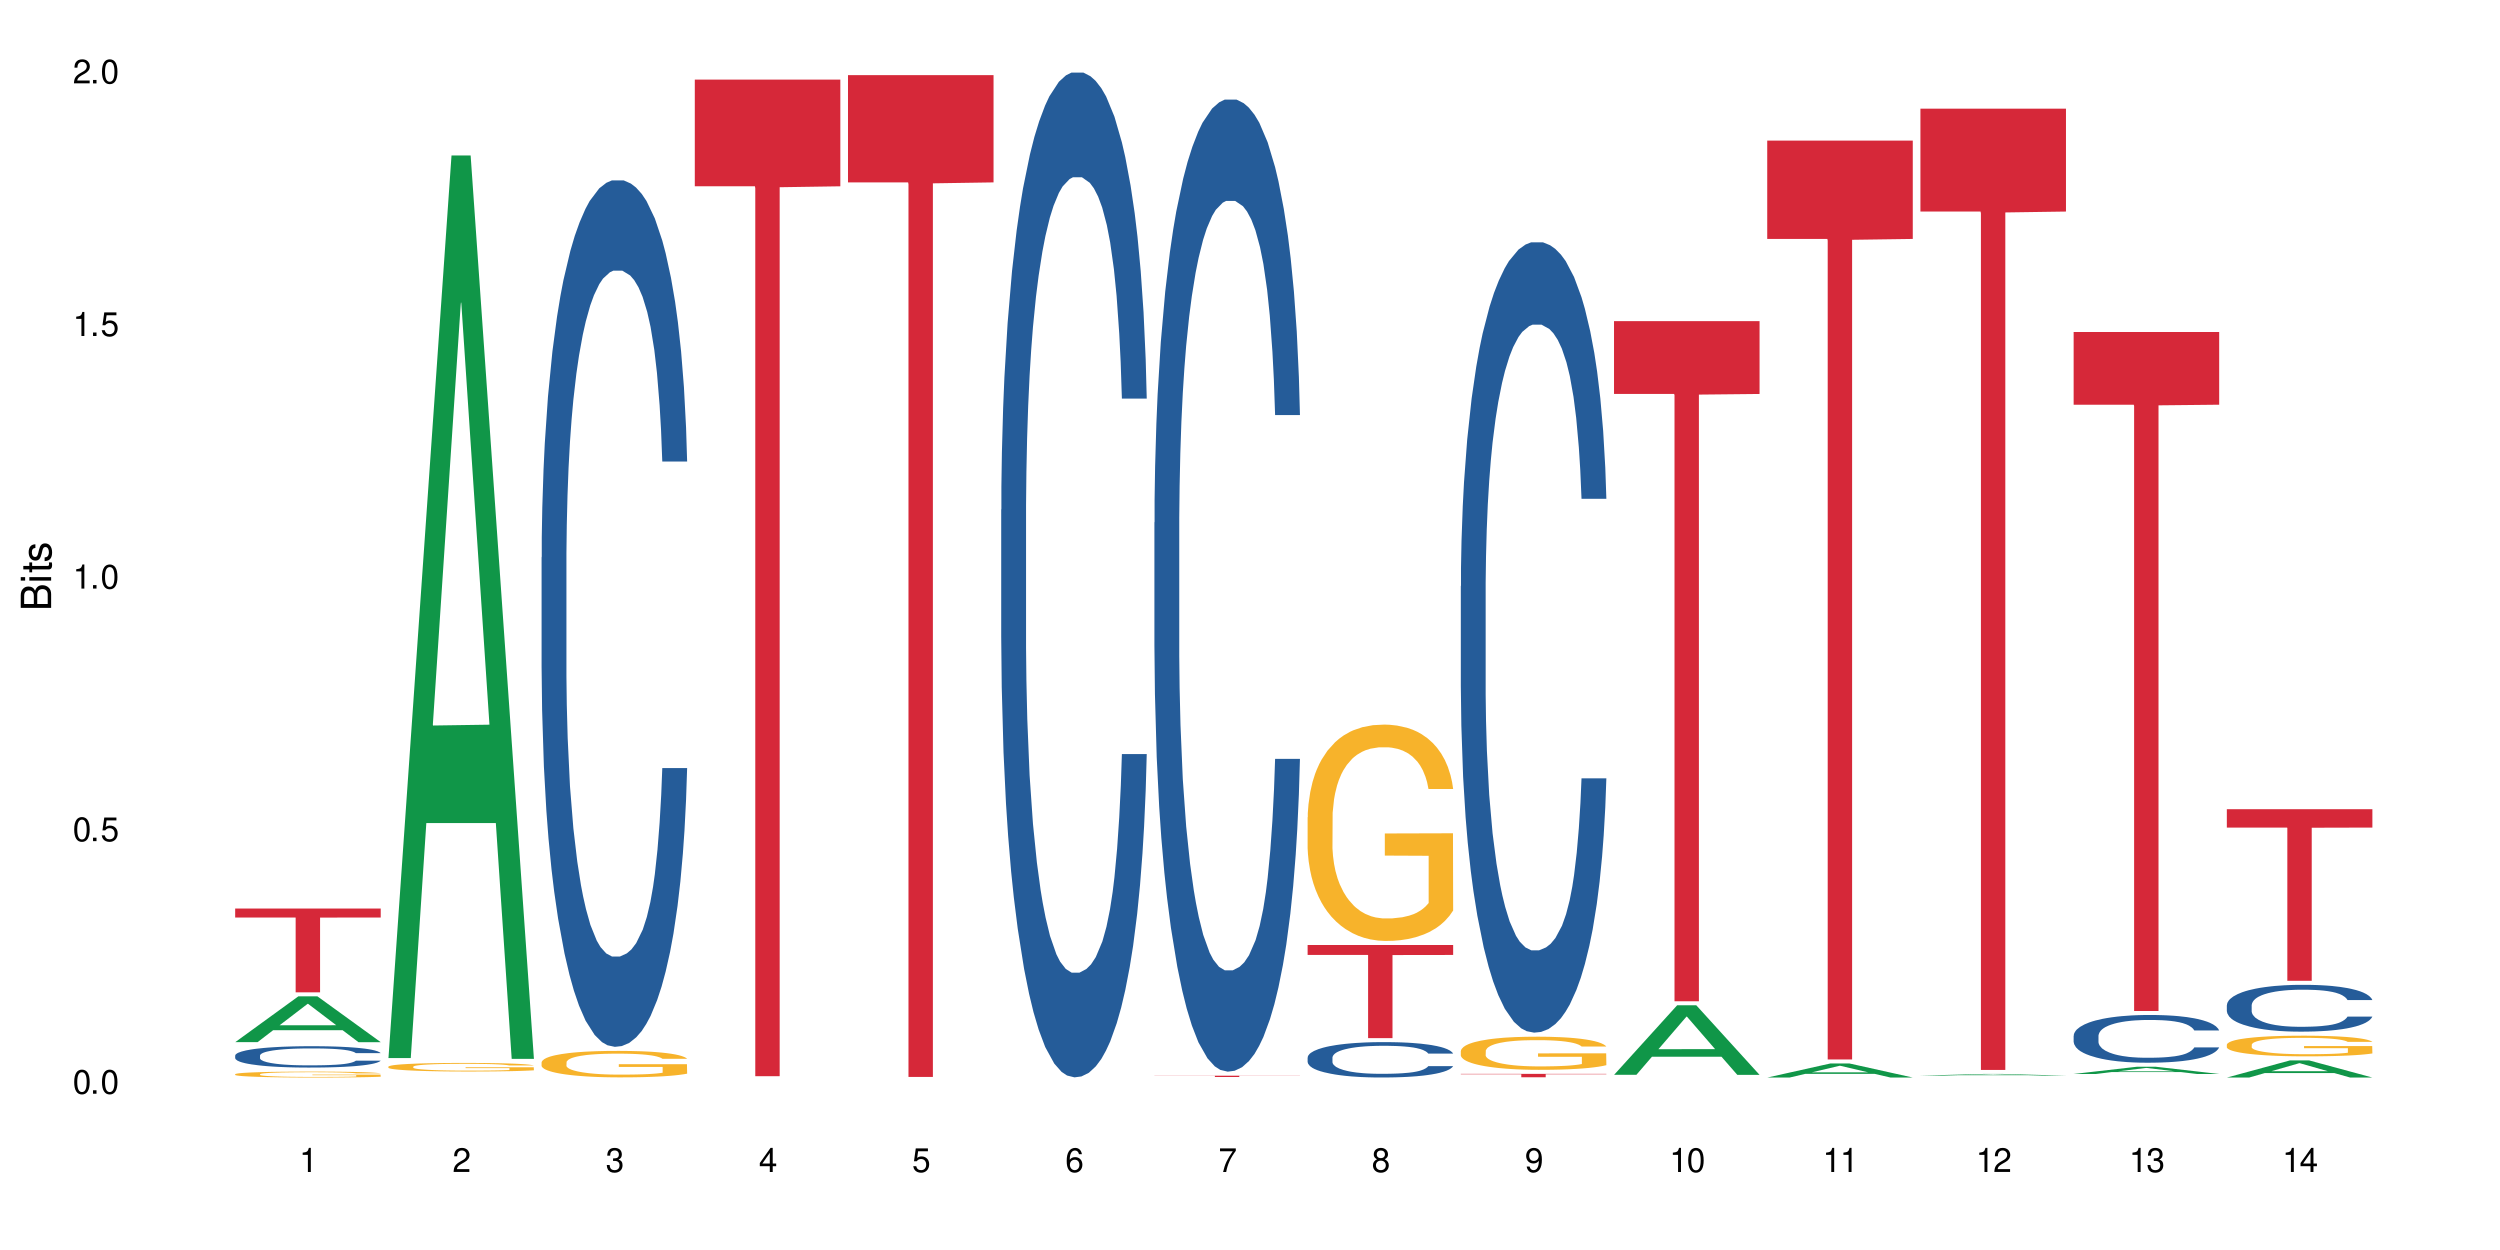 <?xml version="1.0" encoding="UTF-8"?>
<svg xmlns="http://www.w3.org/2000/svg" xmlns:xlink="http://www.w3.org/1999/xlink" width="720" height="360" viewBox="0 0 720 360">
<defs>
<g>
<g id="glyph-0-0">
</g>
<g id="glyph-0-1">
<path d="M 2.641 -6.938 C 2 -6.938 1.422 -6.656 1.078 -6.172 C 0.641 -5.562 0.406 -4.641 0.406 -3.359 C 0.406 -1.016 1.188 0.219 2.641 0.219 C 4.078 0.219 4.859 -1.016 4.859 -3.297 C 4.859 -4.641 4.656 -5.547 4.203 -6.172 C 3.844 -6.656 3.281 -6.938 2.641 -6.938 Z M 2.641 -6.188 C 3.547 -6.188 4 -5.25 4 -3.375 C 4 -1.406 3.562 -0.484 2.625 -0.484 C 1.734 -0.484 1.281 -1.438 1.281 -3.344 C 1.281 -5.25 1.734 -6.188 2.641 -6.188 Z M 2.641 -6.188 "/>
</g>
<g id="glyph-0-2">
<path d="M 1.828 -1 L 0.828 -1 L 0.828 0 L 1.828 0 Z M 1.828 -1 "/>
</g>
<g id="glyph-0-3">
<path d="M 4.562 -6.797 L 1.062 -6.797 L 0.547 -3.094 L 1.328 -3.094 C 1.719 -3.562 2.047 -3.734 2.578 -3.734 C 3.484 -3.734 4.062 -3.109 4.062 -2.094 C 4.062 -1.125 3.484 -0.531 2.578 -0.531 C 1.828 -0.531 1.375 -0.906 1.188 -1.672 L 0.328 -1.672 C 0.453 -1.109 0.547 -0.844 0.75 -0.594 C 1.125 -0.078 1.828 0.219 2.594 0.219 C 3.969 0.219 4.922 -0.781 4.922 -2.219 C 4.922 -3.562 4.031 -4.484 2.719 -4.484 C 2.25 -4.484 1.859 -4.359 1.469 -4.062 L 1.734 -5.969 L 4.562 -5.969 Z M 4.562 -6.797 "/>
</g>
<g id="glyph-0-4">
<path d="M 2.484 -4.938 L 2.484 0 L 3.328 0 L 3.328 -6.938 L 2.766 -6.938 C 2.469 -5.875 2.281 -5.734 0.984 -5.562 L 0.984 -4.938 Z M 2.484 -4.938 "/>
</g>
<g id="glyph-0-5">
<path d="M 4.859 -0.828 L 1.281 -0.828 C 1.359 -1.406 1.672 -1.781 2.5 -2.281 L 3.469 -2.828 C 4.406 -3.344 4.906 -4.062 4.906 -4.906 C 4.906 -5.484 4.672 -6.031 4.266 -6.406 C 3.859 -6.766 3.375 -6.938 2.719 -6.938 C 1.859 -6.938 1.219 -6.625 0.844 -6.031 C 0.609 -5.672 0.5 -5.234 0.484 -4.531 L 1.328 -4.531 C 1.359 -5.016 1.406 -5.281 1.531 -5.516 C 1.75 -5.938 2.188 -6.203 2.703 -6.203 C 3.469 -6.203 4.031 -5.641 4.031 -4.891 C 4.031 -4.344 3.719 -3.859 3.125 -3.516 L 2.234 -3 C 0.812 -2.172 0.406 -1.531 0.328 -0.016 L 4.859 -0.016 Z M 4.859 -0.828 "/>
</g>
<g id="glyph-0-6">
<path d="M 2.125 -3.188 L 2.578 -3.188 C 3.5 -3.188 3.984 -2.766 3.984 -1.922 C 3.984 -1.062 3.469 -0.531 2.594 -0.531 C 1.656 -0.531 1.203 -1 1.156 -2.016 L 0.312 -2.016 C 0.344 -1.453 0.438 -1.094 0.609 -0.781 C 0.953 -0.109 1.625 0.219 2.547 0.219 C 3.953 0.219 4.859 -0.625 4.859 -1.938 C 4.859 -2.828 4.516 -3.297 3.703 -3.594 C 4.344 -3.844 4.656 -4.328 4.656 -5.031 C 4.656 -6.219 3.875 -6.938 2.578 -6.938 C 1.203 -6.938 0.484 -6.172 0.453 -4.703 L 1.297 -4.703 C 1.312 -5.125 1.344 -5.359 1.453 -5.578 C 1.641 -5.969 2.062 -6.203 2.594 -6.203 C 3.344 -6.203 3.797 -5.75 3.797 -5 C 3.797 -4.516 3.609 -4.219 3.25 -4.047 C 3.016 -3.953 2.703 -3.922 2.125 -3.906 Z M 2.125 -3.188 "/>
</g>
<g id="glyph-0-7">
<path d="M 3.141 -1.672 L 3.141 0 L 3.984 0 L 3.984 -1.672 L 4.984 -1.672 L 4.984 -2.438 L 3.984 -2.438 L 3.984 -6.938 L 3.359 -6.938 L 0.266 -2.578 L 0.266 -1.672 Z M 3.141 -2.438 L 1 -2.438 L 3.141 -5.5 Z M 3.141 -2.438 "/>
</g>
<g id="glyph-0-8">
<path d="M 4.781 -5.125 C 4.609 -6.266 3.891 -6.938 2.844 -6.938 C 2.094 -6.938 1.422 -6.578 1.031 -5.953 C 0.594 -5.266 0.406 -4.422 0.406 -3.172 C 0.406 -2 0.578 -1.25 0.984 -0.641 C 1.359 -0.078 1.953 0.219 2.703 0.219 C 3.984 0.219 4.922 -0.75 4.922 -2.094 C 4.922 -3.375 4.062 -4.281 2.844 -4.281 C 2.172 -4.281 1.641 -4.031 1.281 -3.516 C 1.281 -5.234 1.828 -6.188 2.797 -6.188 C 3.391 -6.188 3.797 -5.797 3.938 -5.125 Z M 2.734 -3.531 C 3.547 -3.531 4.062 -2.953 4.062 -2.031 C 4.062 -1.156 3.484 -0.531 2.703 -0.531 C 1.922 -0.531 1.328 -1.188 1.328 -2.078 C 1.328 -2.938 1.906 -3.531 2.734 -3.531 Z M 2.734 -3.531 "/>
</g>
<g id="glyph-0-9">
<path d="M 4.984 -6.797 L 0.438 -6.797 L 0.438 -5.969 L 4.109 -5.969 C 2.5 -3.656 1.828 -2.234 1.328 0 L 2.219 0 C 2.594 -2.172 3.453 -4.047 4.984 -6.094 Z M 4.984 -6.797 "/>
</g>
<g id="glyph-0-10">
<path d="M 3.75 -3.656 C 4.469 -4.094 4.688 -4.438 4.688 -5.078 C 4.688 -6.172 3.844 -6.938 2.641 -6.938 C 1.438 -6.938 0.594 -6.172 0.594 -5.094 C 0.594 -4.438 0.812 -4.094 1.516 -3.656 C 0.734 -3.266 0.359 -2.703 0.359 -1.922 C 0.359 -0.656 1.281 0.219 2.641 0.219 C 3.984 0.219 4.922 -0.656 4.922 -1.922 C 4.922 -2.703 4.531 -3.266 3.75 -3.656 Z M 2.641 -6.188 C 3.359 -6.188 3.812 -5.75 3.812 -5.062 C 3.812 -4.406 3.344 -3.984 2.641 -3.984 C 1.922 -3.984 1.453 -4.406 1.453 -5.078 C 1.453 -5.75 1.922 -6.188 2.641 -6.188 Z M 2.641 -3.266 C 3.484 -3.266 4.062 -2.719 4.062 -1.906 C 4.062 -1.078 3.484 -0.531 2.625 -0.531 C 1.797 -0.531 1.219 -1.094 1.219 -1.906 C 1.219 -2.719 1.781 -3.266 2.641 -3.266 Z M 2.641 -3.266 "/>
</g>
<g id="glyph-0-11">
<path d="M 0.516 -1.578 C 0.672 -0.453 1.406 0.219 2.438 0.219 C 3.188 0.219 3.859 -0.141 4.266 -0.766 C 4.688 -1.453 4.891 -2.297 4.891 -3.547 C 4.891 -4.719 4.703 -5.453 4.312 -6.078 C 3.938 -6.641 3.344 -6.938 2.594 -6.938 C 1.297 -6.938 0.359 -5.969 0.359 -4.625 C 0.359 -3.344 1.234 -2.453 2.453 -2.453 C 3.094 -2.453 3.578 -2.672 4.016 -3.203 C 4 -1.484 3.469 -0.531 2.5 -0.531 C 1.906 -0.531 1.484 -0.906 1.359 -1.578 Z M 2.578 -6.203 C 3.375 -6.203 3.969 -5.531 3.969 -4.641 C 3.969 -3.797 3.391 -3.188 2.547 -3.188 C 1.734 -3.188 1.234 -3.766 1.234 -4.688 C 1.234 -5.562 1.797 -6.203 2.578 -6.203 Z M 2.578 -6.203 "/>
</g>
<g id="glyph-1-0">
</g>
<g id="glyph-1-1">
<path d="M 0 -0.953 L 0 -4.891 C 0 -5.719 -0.234 -6.344 -0.734 -6.797 C -1.188 -7.234 -1.812 -7.469 -2.5 -7.469 C -3.547 -7.469 -4.188 -7 -4.625 -5.875 C -4.984 -6.688 -5.625 -7.094 -6.531 -7.094 C -7.172 -7.094 -7.734 -6.859 -8.141 -6.391 C -8.562 -5.922 -8.75 -5.344 -8.75 -4.5 L -8.75 -0.953 Z M -4.984 -2.062 L -7.766 -2.062 L -7.766 -4.219 C -7.766 -4.844 -7.688 -5.203 -7.453 -5.5 C -7.219 -5.812 -6.859 -5.969 -6.375 -5.969 C -5.891 -5.969 -5.531 -5.812 -5.297 -5.5 C -5.062 -5.203 -4.984 -4.844 -4.984 -4.219 Z M -0.984 -2.062 L -4 -2.062 L -4 -4.781 C -4 -5.766 -3.438 -6.359 -2.484 -6.359 C -1.547 -6.359 -0.984 -5.766 -0.984 -4.781 Z M -0.984 -2.062 "/>
</g>
<g id="glyph-1-2">
<path d="M -6.281 -1.797 L -6.281 -0.797 L 0 -0.797 L 0 -1.797 Z M -8.75 -1.797 L -8.75 -0.797 L -7.484 -0.797 L -7.484 -1.797 Z M -8.75 -1.797 "/>
</g>
<g id="glyph-1-3">
<path d="M -6.281 -3.047 L -6.281 -2.016 L -8.016 -2.016 L -8.016 -1.016 L -6.281 -1.016 L -6.281 -0.172 L -5.469 -0.172 L -5.469 -1.016 L -0.719 -1.016 C -0.078 -1.016 0.281 -1.453 0.281 -2.234 C 0.281 -2.5 0.25 -2.719 0.188 -3.047 L -0.641 -3.047 C -0.609 -2.906 -0.594 -2.766 -0.594 -2.562 C -0.594 -2.141 -0.719 -2.016 -1.156 -2.016 L -5.469 -2.016 L -5.469 -3.047 Z M -6.281 -3.047 "/>
</g>
<g id="glyph-1-4">
<path d="M -4.531 -5.25 C -5.766 -5.25 -6.469 -4.422 -6.469 -2.969 C -6.469 -1.516 -5.719 -0.562 -4.547 -0.562 C -3.562 -0.562 -3.094 -1.062 -2.734 -2.562 L -2.516 -3.484 C -2.344 -4.188 -2.094 -4.469 -1.641 -4.469 C -1.047 -4.469 -0.641 -3.875 -0.641 -3 C -0.641 -2.453 -0.797 -2 -1.062 -1.75 C -1.25 -1.594 -1.422 -1.531 -1.875 -1.469 L -1.875 -0.406 C -0.422 -0.453 0.281 -1.266 0.281 -2.922 C 0.281 -4.5 -0.5 -5.516 -1.719 -5.516 C -2.656 -5.516 -3.172 -4.984 -3.469 -3.734 L -3.703 -2.766 C -3.891 -1.953 -4.156 -1.609 -4.594 -1.609 C -5.188 -1.609 -5.547 -2.125 -5.547 -2.938 C -5.547 -3.75 -5.203 -4.172 -4.531 -4.203 Z M -4.531 -5.25 "/>
</g>
</g>
</defs>
<rect x="-72" y="-36" width="864" height="432" fill="rgb(100%, 100%, 100%)" fill-opacity="1"/>
<path fill-rule="nonzero" fill="rgb(6.275%, 58.824%, 28.235%)" fill-opacity="1" d="M 67.73 300.137 L 67.777 300.121 L 85.914 286.953 L 91.422 286.953 L 109.648 300.148 L 103.242 300.148 L 98.676 296.703 L 78.656 296.703 L 74.18 300.137 L 67.73 300.137 L 80.582 295.277 L 96.84 295.266 L 88.734 289.109 L 88.645 289.098 L 88.555 289.133 L 80.539 295.266 L 80.582 295.277 Z M 67.73 300.137 "/>
<path fill-rule="nonzero" fill="rgb(14.51%, 36.078%, 60%)" fill-opacity="1" d="M 67.73 303.984 L 67.781 303.98 L 67.781 303.844 L 67.934 303.633 L 68.293 303.363 L 68.652 303.176 L 69.57 302.844 L 70.848 302.523 L 72.18 302.277 L 73.148 302.129 L 74.02 302.02 L 76.012 301.809 L 77.289 301.703 L 78.672 301.609 L 80.355 301.512 L 81.582 301.457 L 84.344 301.367 L 86.391 301.328 L 87.973 301.309 L 91.398 301.309 L 93.441 301.332 L 94.926 301.359 L 96.562 301.406 L 97.941 301.457 L 100.344 301.578 L 102.492 301.738 L 103.461 301.828 L 104.996 302 L 106.172 302.172 L 106.988 302.316 L 107.91 302.523 L 108.727 302.777 L 109.34 303.062 L 109.648 303.305 L 102.492 303.305 L 102.133 303.082 L 101.723 302.906 L 100.957 302.676 L 100.191 302.512 L 99.117 302.352 L 98.145 302.242 L 96.816 302.137 L 95.641 302.07 L 94.414 302.02 L 93.238 301.984 L 90.988 301.949 L 88.383 301.949 L 87.41 301.961 L 85.418 302.008 L 84.344 302.047 L 82.812 302.125 L 81.738 302.199 L 80.461 302.312 L 79.59 302.406 L 78.516 302.551 L 77.75 302.684 L 76.883 302.867 L 76.371 303.008 L 75.91 303.164 L 75.5 303.352 L 75.195 303.547 L 74.988 303.754 L 74.887 303.957 L 74.887 304.828 L 74.988 305.031 L 75.246 305.27 L 75.91 305.609 L 76.883 305.91 L 78.004 306.145 L 79.078 306.312 L 79.691 306.391 L 80.512 306.48 L 81.789 306.594 L 83.629 306.707 L 84.703 306.754 L 86.34 306.797 L 88.023 306.82 L 90.273 306.82 L 92.27 306.797 L 93.598 306.77 L 94.977 306.723 L 96.867 306.629 L 98.043 306.539 L 99.066 306.434 L 99.832 306.324 L 100.344 306.234 L 101.109 306.062 L 101.723 305.871 L 102.184 305.672 L 102.492 305.48 L 109.648 305.48 L 109.34 305.707 L 108.883 305.926 L 108.422 306.09 L 107.707 306.285 L 106.887 306.461 L 105.711 306.656 L 104.742 306.785 L 103.461 306.926 L 102.285 307.035 L 101.008 307.129 L 99.117 307.242 L 97.891 307.297 L 96.562 307.348 L 94.977 307.395 L 92.984 307.434 L 90.836 307.453 L 88.844 307.461 L 86.695 307.449 L 85.109 307.426 L 83.016 307.375 L 80.41 307.273 L 78.516 307.168 L 77.035 307.062 L 75.758 306.949 L 74.324 306.797 L 72.484 306.551 L 71.359 306.359 L 70.594 306.203 L 69.723 305.98 L 69.109 305.785 L 68.395 305.469 L 67.883 305.07 L 67.73 304.762 Z M 67.73 303.984 "/>
<path fill-rule="nonzero" fill="rgb(96.863%, 70.196%, 16.863%)" fill-opacity="1" d="M 67.73 309.355 L 67.781 309.355 L 67.781 309.324 L 67.988 309.254 L 68.496 309.156 L 69.164 309.074 L 69.879 309.012 L 70.34 308.98 L 71.105 308.934 L 71.77 308.898 L 73.457 308.828 L 75.602 308.762 L 76.777 308.734 L 78.109 308.707 L 80 308.68 L 80.867 308.668 L 83.527 308.645 L 86.543 308.629 L 89.863 308.621 L 91.398 308.625 L 93.496 308.629 L 96.355 308.648 L 97.992 308.664 L 99.27 308.68 L 100.602 308.699 L 102.234 308.73 L 103.77 308.77 L 104.996 308.805 L 106.223 308.852 L 107.246 308.902 L 108.113 308.957 L 108.883 309.023 L 109.34 309.078 L 109.648 309.133 L 102.543 309.133 L 102.133 309.078 L 101.672 309.035 L 100.906 308.984 L 100.141 308.945 L 99.375 308.918 L 97.941 308.875 L 96.715 308.852 L 95.18 308.828 L 93.699 308.816 L 92.012 308.805 L 90.988 308.801 L 88.281 308.801 L 85.828 308.812 L 84.395 308.824 L 83.375 308.84 L 81.941 308.863 L 81.074 308.879 L 79.027 308.941 L 78.004 308.984 L 77.445 309.016 L 76.727 309.062 L 76.215 309.105 L 75.652 309.168 L 75.348 309.215 L 74.938 309.32 L 74.887 309.602 L 75.039 309.66 L 75.348 309.723 L 75.758 309.781 L 76.371 309.84 L 76.984 309.887 L 78.059 309.945 L 78.977 309.988 L 79.691 310.012 L 81.074 310.055 L 81.637 310.07 L 82.965 310.098 L 84.344 310.121 L 86.031 310.137 L 87.309 310.148 L 89.355 310.156 L 91.961 310.156 L 95.027 310.145 L 96.969 310.133 L 98.301 310.121 L 99.168 310.109 L 100.242 310.094 L 101.008 310.078 L 101.723 310.059 L 102.594 310.035 L 102.594 309.66 L 89.969 309.66 L 89.969 309.484 L 109.598 309.48 L 109.648 310.094 L 108.574 310.137 L 107.246 310.176 L 105.969 310.207 L 104.637 310.234 L 102.746 310.262 L 101.215 310.281 L 98.863 310.305 L 96.715 310.316 L 94.465 310.328 L 92.473 310.332 L 88.023 310.332 L 85.777 310.32 L 83.988 310.309 L 82.352 310.293 L 80.715 310.273 L 78.672 310.238 L 77.34 310.215 L 75.961 310.18 L 74.582 310.141 L 73.355 310.098 L 72.535 310.066 L 71.719 310.027 L 70.848 309.98 L 70.031 309.93 L 69.418 309.879 L 68.855 309.824 L 68.445 309.773 L 68.039 309.703 L 67.832 309.648 L 67.73 309.598 Z M 67.73 309.355 "/>
<path fill-rule="nonzero" fill="rgb(83.922%, 15.686%, 22.353%)" fill-opacity="1" d="M 67.73 261.66 L 109.648 261.66 L 109.648 264.242 L 92.18 264.266 L 92.18 285.789 L 85.148 285.789 L 85.148 264.289 L 85.047 264.242 L 67.73 264.242 Z M 67.73 261.66 "/>
<path fill-rule="nonzero" fill="rgb(6.275%, 58.824%, 28.235%)" fill-opacity="1" d="M 111.855 304.719 L 111.898 304.473 L 130.035 44.777 L 135.543 44.777 L 153.77 304.961 L 147.367 304.961 L 142.801 237.047 L 122.781 237.047 L 118.301 304.719 L 111.855 304.719 L 124.707 208.949 L 140.961 208.707 L 132.855 87.285 L 132.766 87.043 L 132.68 87.773 L 124.66 208.707 L 124.707 208.949 Z M 111.855 304.719 "/>
<path fill-rule="nonzero" fill="rgb(96.863%, 70.196%, 16.863%)" fill-opacity="1" d="M 111.855 307.184 L 111.906 307.18 L 111.906 307.137 L 112.109 307.035 L 112.621 306.895 L 113.285 306.777 L 114 306.688 L 114.461 306.641 L 115.227 306.574 L 115.891 306.523 L 117.578 306.422 L 119.727 306.328 L 120.902 306.285 L 122.23 306.25 L 124.121 306.207 L 124.992 306.191 L 127.648 306.152 L 130.664 306.129 L 133.988 306.125 L 135.523 306.125 L 137.617 306.137 L 140.48 306.16 L 142.117 306.184 L 143.395 306.207 L 144.723 306.234 L 146.359 306.281 L 147.891 306.332 L 149.117 306.387 L 150.348 306.457 L 151.367 306.527 L 152.238 306.605 L 153.004 306.703 L 153.465 306.781 L 153.77 306.859 L 146.664 306.859 L 146.258 306.781 L 145.797 306.719 L 145.031 306.645 L 144.262 306.59 L 143.496 306.547 L 142.066 306.488 L 140.84 306.453 L 139.305 306.422 L 137.82 306.402 L 136.137 306.387 L 135.113 306.383 L 132.402 306.383 L 129.949 306.398 L 128.52 306.418 L 127.496 306.434 L 126.066 306.469 L 125.195 306.496 L 124.684 306.516 L 123.152 306.586 L 122.129 306.648 L 121.566 306.691 L 120.852 306.758 L 120.34 306.82 L 119.777 306.91 L 119.469 306.977 L 119.062 307.129 L 119.012 307.539 L 119.164 307.621 L 119.469 307.715 L 119.879 307.797 L 120.492 307.883 L 121.105 307.949 L 122.18 308.035 L 123.102 308.094 L 123.816 308.133 L 125.195 308.195 L 125.758 308.215 L 127.086 308.254 L 128.469 308.285 L 130.152 308.312 L 131.434 308.328 L 133.477 308.34 L 136.082 308.34 L 139.152 308.324 L 141.094 308.309 L 142.422 308.289 L 143.293 308.273 L 144.363 308.25 L 145.133 308.227 L 145.848 308.199 L 146.715 308.164 L 146.715 307.621 L 134.09 307.621 L 134.09 307.367 L 153.719 307.367 L 153.77 308.25 L 152.699 308.309 L 151.367 308.367 L 150.09 308.414 L 148.762 308.453 L 146.871 308.496 L 145.336 308.52 L 142.984 308.555 L 140.84 308.574 L 138.59 308.586 L 136.594 308.594 L 134.242 308.598 L 132.148 308.59 L 129.898 308.578 L 128.109 308.559 L 126.473 308.539 L 124.84 308.508 L 122.793 308.461 L 121.465 308.422 L 120.082 308.375 L 118.703 308.316 L 117.477 308.258 L 116.66 308.211 L 115.84 308.156 L 114.973 308.09 L 114.152 308.012 L 113.539 307.941 L 112.98 307.863 L 112.57 307.789 L 112.16 307.688 L 111.957 307.605 L 111.855 307.535 Z M 111.855 307.184 "/>
<path fill-rule="nonzero" fill="rgb(14.51%, 36.078%, 60%)" fill-opacity="1" d="M 155.977 160.527 L 156.027 160.301 L 156.027 154.828 L 156.18 146.16 L 156.539 135.211 L 156.898 127.684 L 157.816 114.227 L 159.094 101.223 L 160.426 91.188 L 161.395 85.258 L 162.266 80.695 L 164.258 72.258 L 165.535 67.922 L 166.918 64.043 L 168.602 60.168 L 169.828 57.887 L 172.59 54.234 L 174.637 52.641 L 176.219 51.957 L 179.645 51.957 L 181.688 52.867 L 183.172 54.008 L 184.809 55.832 L 186.188 57.887 L 188.59 62.902 L 190.738 69.289 L 191.707 72.941 L 193.242 80.012 L 194.418 86.855 L 195.234 92.785 L 196.156 101.223 L 196.973 111.488 L 197.586 123.121 L 197.895 132.93 L 190.738 132.93 L 190.379 123.805 L 189.969 116.734 L 189.203 107.383 L 188.438 100.77 L 187.363 94.152 L 186.391 89.82 L 185.062 85.484 L 183.887 82.75 L 182.66 80.695 L 181.484 79.328 L 179.234 77.957 L 176.629 77.957 L 175.656 78.414 L 173.664 80.238 L 172.59 81.836 L 171.059 85.027 L 169.984 87.996 L 168.707 92.555 L 167.836 96.434 L 166.762 102.363 L 165.996 107.609 L 165.129 115.137 L 164.617 120.84 L 164.156 127.227 L 163.746 134.754 L 163.441 142.738 L 163.234 151.176 L 163.133 159.391 L 163.133 194.742 L 163.234 202.957 L 163.492 212.535 L 164.156 226.449 L 165.129 238.539 L 166.25 248.117 L 167.324 254.961 L 167.938 258.156 L 168.758 261.805 L 170.035 266.367 L 171.875 270.93 L 172.949 272.754 L 174.582 274.578 L 176.27 275.488 L 178.52 275.488 L 180.512 274.578 L 181.844 273.438 L 183.223 271.613 L 185.113 267.734 L 186.289 264.086 L 187.312 259.75 L 188.078 255.418 L 188.59 251.77 L 189.355 244.695 L 189.969 236.941 L 190.43 228.957 L 190.738 221.203 L 197.895 221.203 L 197.586 230.328 L 197.129 239.223 L 196.668 245.836 L 195.953 253.82 L 195.133 260.891 L 193.957 268.875 L 192.988 274.121 L 191.707 279.824 L 190.531 284.156 L 189.254 288.035 L 187.363 292.598 L 186.137 294.879 L 184.809 296.93 L 183.223 298.754 L 181.23 300.352 L 179.082 301.266 L 177.09 301.492 L 174.941 301.035 L 173.355 300.125 L 171.262 298.07 L 168.652 293.965 L 166.762 289.633 L 165.281 285.297 L 164.004 280.734 L 162.57 274.578 L 160.73 264.543 L 159.605 256.785 L 158.84 250.398 L 157.969 241.504 L 157.355 233.52 L 156.641 220.746 L 156.129 204.551 L 155.977 192.008 Z M 155.977 160.527 "/>
<path fill-rule="nonzero" fill="rgb(96.863%, 70.196%, 16.863%)" fill-opacity="1" d="M 155.977 305.922 L 156.027 305.918 L 156.027 305.777 L 156.234 305.465 L 156.742 305.031 L 157.41 304.676 L 158.125 304.398 L 158.582 304.25 L 159.352 304.043 L 160.016 303.891 L 161.703 303.574 L 163.848 303.281 L 165.023 303.156 L 166.355 303.039 L 168.246 302.906 L 169.113 302.859 L 171.773 302.746 L 174.789 302.676 L 178.109 302.656 L 179.645 302.664 L 181.742 302.691 L 184.602 302.766 L 186.238 302.836 L 187.516 302.906 L 188.848 302.996 L 190.48 303.137 L 192.016 303.305 L 193.242 303.473 L 194.469 303.68 L 195.492 303.902 L 196.359 304.148 L 197.129 304.438 L 197.586 304.684 L 197.895 304.926 L 190.789 304.926 L 190.379 304.684 L 189.918 304.496 L 189.152 304.266 L 188.387 304.098 L 187.617 303.965 L 186.188 303.785 L 184.961 303.672 L 183.426 303.574 L 181.945 303.512 L 180.258 303.473 L 179.234 303.457 L 176.527 303.457 L 174.074 303.504 L 172.641 303.562 L 171.617 303.617 L 170.188 303.723 L 169.32 303.805 L 168.809 303.859 L 167.273 304.078 L 166.25 304.273 L 165.688 304.406 L 164.973 304.613 L 164.461 304.801 L 163.898 305.082 L 163.594 305.289 L 163.184 305.762 L 163.133 307.02 L 163.285 307.281 L 163.594 307.566 L 164.004 307.82 L 164.617 308.086 L 165.23 308.285 L 166.305 308.559 L 167.223 308.738 L 167.938 308.859 L 169.32 309.047 L 169.883 309.109 L 171.211 309.234 L 172.59 309.332 L 174.277 309.414 L 175.555 309.457 L 177.602 309.492 L 180.207 309.492 L 183.273 309.449 L 185.215 309.395 L 186.547 309.34 L 187.414 309.289 L 188.488 309.215 L 189.254 309.145 L 189.969 309.066 L 190.84 308.949 L 190.84 307.281 L 178.215 307.277 L 178.215 306.496 L 197.844 306.488 L 197.895 309.215 L 196.82 309.402 L 195.492 309.582 L 194.215 309.723 L 192.883 309.84 L 190.992 309.973 L 189.461 310.055 L 187.109 310.152 L 184.961 310.215 L 182.711 310.258 L 180.719 310.277 L 178.367 310.285 L 176.27 310.273 L 174.023 310.23 L 172.234 310.176 L 170.598 310.105 L 168.961 310.016 L 166.918 309.867 L 165.586 309.75 L 164.207 309.602 L 162.828 309.43 L 161.602 309.242 L 160.781 309.094 L 159.965 308.926 L 159.094 308.719 L 158.277 308.48 L 157.664 308.266 L 157.102 308.02 L 156.691 307.793 L 156.285 307.477 L 156.078 307.227 L 155.977 307.012 Z M 155.977 305.922 "/>
<path fill-rule="nonzero" fill="rgb(83.922%, 15.686%, 22.353%)" fill-opacity="1" d="M 200.102 22.93 L 242.016 22.93 L 242.016 53.652 L 224.547 53.922 L 224.547 309.941 L 217.52 309.941 L 217.52 54.191 L 217.418 53.652 L 200.102 53.652 Z M 200.102 22.93 "/>
<path fill-rule="nonzero" fill="rgb(83.922%, 15.686%, 22.353%)" fill-opacity="1" d="M 244.223 21.645 L 286.141 21.645 L 286.141 52.527 L 268.672 52.801 L 268.672 310.164 L 261.641 310.164 L 261.641 53.07 L 261.539 52.527 L 244.223 52.527 Z M 244.223 21.645 "/>
<path fill-rule="nonzero" fill="rgb(14.51%, 36.078%, 60%)" fill-opacity="1" d="M 288.348 146.812 L 288.398 146.547 L 288.398 140.199 L 288.551 130.148 L 288.906 117.449 L 289.266 108.723 L 290.188 93.113 L 291.465 78.039 L 292.793 66.398 L 293.766 59.523 L 294.633 54.23 L 296.629 44.445 L 297.906 39.418 L 299.285 34.922 L 300.973 30.426 L 302.199 27.781 L 304.961 23.547 L 307.004 21.695 L 308.59 20.902 L 312.012 20.902 L 314.059 21.961 L 315.539 23.285 L 317.176 25.398 L 318.559 27.781 L 320.961 33.602 L 323.105 41.008 L 324.078 45.238 L 325.609 53.438 L 326.785 61.375 L 327.605 68.25 L 328.523 78.039 L 329.344 89.941 L 329.957 103.43 L 330.262 114.805 L 323.105 114.805 L 322.75 104.223 L 322.34 96.023 L 321.574 85.18 L 320.805 77.508 L 319.73 69.84 L 318.762 64.812 L 317.434 59.785 L 316.258 56.613 L 315.031 54.23 L 313.855 52.645 L 311.605 51.059 L 308.996 51.059 L 308.027 51.586 L 306.031 53.703 L 304.961 55.555 L 303.426 59.258 L 302.352 62.695 L 301.074 67.988 L 300.207 72.484 L 299.133 79.359 L 298.363 85.445 L 297.496 94.172 L 296.984 100.785 L 296.523 108.191 L 296.117 116.922 L 295.809 126.18 L 295.605 135.965 L 295.504 145.488 L 295.504 186.488 L 295.605 196.012 L 295.859 207.121 L 296.523 223.254 L 297.496 237.273 L 298.621 248.383 L 299.695 256.32 L 300.309 260.023 L 301.125 264.254 L 302.402 269.543 L 304.242 274.836 L 305.316 276.949 L 306.953 279.066 L 308.641 280.125 L 310.891 280.125 L 312.883 279.066 L 314.211 277.746 L 315.594 275.629 L 317.484 271.133 L 318.66 266.898 L 319.68 261.875 L 320.449 256.848 L 320.961 252.617 L 321.727 244.414 L 322.34 235.422 L 322.801 226.164 L 323.105 217.172 L 330.262 217.172 L 329.957 227.75 L 329.496 238.066 L 329.035 245.738 L 328.32 254.996 L 327.504 263.195 L 326.328 272.453 L 325.355 278.539 L 324.078 285.152 L 322.902 290.176 L 321.625 294.672 L 319.73 299.965 L 318.504 302.609 L 317.176 304.988 L 315.594 307.105 L 313.598 308.957 L 311.453 310.016 L 309.457 310.281 L 307.312 309.75 L 305.727 308.691 L 303.629 306.312 L 301.023 301.551 L 299.133 296.523 L 297.648 291.5 L 296.371 286.207 L 294.941 279.066 L 293.102 267.43 L 291.977 258.434 L 291.207 251.027 L 290.34 240.711 L 289.727 231.453 L 289.012 216.641 L 288.5 197.863 L 288.348 183.312 Z M 288.348 146.812 "/>
<path fill-rule="nonzero" fill="rgb(14.51%, 36.078%, 60%)" fill-opacity="1" d="M 332.469 150.496 L 332.52 150.242 L 332.52 144.098 L 332.672 134.375 L 333.031 122.094 L 333.391 113.648 L 334.309 98.551 L 335.586 83.965 L 336.918 72.707 L 337.887 66.055 L 338.758 60.934 L 340.75 51.469 L 342.027 46.605 L 343.406 42.254 L 345.094 37.906 L 346.32 35.348 L 349.082 31.254 L 351.129 29.461 L 352.711 28.691 L 356.137 28.691 L 358.18 29.715 L 359.664 30.996 L 361.301 33.043 L 362.68 35.348 L 365.082 40.977 L 367.23 48.141 L 368.199 52.234 L 369.734 60.168 L 370.91 67.844 L 371.727 74.496 L 372.648 83.965 L 373.465 95.48 L 374.078 108.531 L 374.387 119.535 L 367.23 119.535 L 366.871 109.297 L 366.461 101.367 L 365.695 90.875 L 364.93 83.453 L 363.855 76.031 L 362.883 71.172 L 361.555 66.309 L 360.379 63.238 L 359.152 60.934 L 357.977 59.398 L 355.727 57.863 L 353.121 57.863 L 352.148 58.375 L 350.156 60.422 L 349.082 62.215 L 347.547 65.797 L 346.477 69.125 L 345.199 74.242 L 344.328 78.59 L 343.254 85.246 L 342.488 91.129 L 341.617 99.574 L 341.109 105.973 L 340.648 113.137 L 340.238 121.582 L 339.934 130.539 L 339.727 140.004 L 339.625 149.219 L 339.625 188.879 L 339.727 198.094 L 339.984 208.84 L 340.648 224.449 L 341.617 238.012 L 342.742 248.758 L 343.816 256.434 L 344.43 260.02 L 345.25 264.113 L 346.527 269.23 L 348.367 274.348 L 349.441 276.395 L 351.074 278.441 L 352.762 279.465 L 355.012 279.465 L 357.004 278.441 L 358.336 277.164 L 359.715 275.113 L 361.605 270.766 L 362.781 266.672 L 363.805 261.809 L 364.57 256.945 L 365.082 252.852 L 365.848 244.922 L 366.461 236.219 L 366.922 227.266 L 367.23 218.562 L 374.387 218.562 L 374.078 228.801 L 373.617 238.777 L 373.16 246.199 L 372.441 255.156 L 371.625 263.09 L 370.449 272.043 L 369.477 277.93 L 368.199 284.328 L 367.023 289.188 L 365.746 293.539 L 363.855 298.656 L 362.629 301.215 L 361.301 303.52 L 359.715 305.566 L 357.723 307.355 L 355.574 308.379 L 353.582 308.637 L 351.434 308.125 L 349.848 307.102 L 347.754 304.797 L 345.145 300.191 L 343.254 295.332 L 341.773 290.469 L 340.496 285.352 L 339.062 278.441 L 337.223 267.184 L 336.098 258.48 L 335.332 251.316 L 334.461 241.336 L 333.848 232.383 L 333.133 218.051 L 332.621 199.883 L 332.469 185.809 Z M 332.469 150.496 "/>
<path fill-rule="nonzero" fill="rgb(83.922%, 15.686%, 22.353%)" fill-opacity="1" d="M 332.469 309.801 L 374.387 309.801 L 374.387 309.84 L 356.918 309.84 L 356.918 310.176 L 349.887 310.176 L 349.887 309.84 L 332.469 309.84 Z M 332.469 309.801 "/>
<path fill-rule="nonzero" fill="rgb(14.51%, 36.078%, 60%)" fill-opacity="1" d="M 376.594 304.566 L 376.645 304.559 L 376.645 304.336 L 376.797 303.98 L 377.152 303.535 L 377.512 303.227 L 378.434 302.676 L 379.711 302.148 L 381.039 301.738 L 382.012 301.496 L 382.879 301.309 L 384.871 300.965 L 386.152 300.789 L 387.531 300.629 L 389.219 300.473 L 390.445 300.379 L 393.207 300.23 L 395.25 300.164 L 396.836 300.137 L 400.258 300.137 L 402.305 300.172 L 403.785 300.219 L 405.422 300.293 L 406.801 300.379 L 409.207 300.582 L 411.352 300.844 L 412.324 300.992 L 413.855 301.281 L 415.031 301.559 L 415.852 301.801 L 416.77 302.148 L 417.59 302.566 L 418.203 303.039 L 418.508 303.441 L 411.352 303.441 L 410.996 303.066 L 410.586 302.781 L 409.82 302.398 L 409.051 302.129 L 407.977 301.859 L 407.008 301.68 L 405.68 301.504 L 404.504 301.395 L 403.277 301.309 L 402.102 301.254 L 399.852 301.199 L 397.242 301.199 L 396.273 301.215 L 394.277 301.289 L 393.207 301.355 L 391.672 301.484 L 390.598 301.605 L 389.32 301.793 L 388.453 301.953 L 387.379 302.195 L 386.609 302.406 L 385.742 302.715 L 385.23 302.949 L 384.77 303.207 L 384.363 303.516 L 384.055 303.84 L 383.852 304.184 L 383.75 304.52 L 383.75 305.961 L 383.852 306.297 L 384.105 306.688 L 384.77 307.258 L 385.742 307.75 L 386.867 308.141 L 387.941 308.418 L 388.555 308.551 L 389.371 308.699 L 390.648 308.887 L 392.488 309.07 L 393.562 309.145 L 395.199 309.219 L 396.887 309.258 L 399.137 309.258 L 401.129 309.219 L 402.457 309.172 L 403.836 309.098 L 405.73 308.941 L 406.906 308.793 L 407.926 308.613 L 408.695 308.438 L 409.207 308.289 L 409.973 308 L 410.586 307.684 L 411.047 307.359 L 411.352 307.043 L 418.508 307.043 L 418.203 307.414 L 417.742 307.777 L 417.281 308.047 L 416.566 308.375 L 415.75 308.66 L 414.574 308.988 L 413.602 309.203 L 412.324 309.434 L 411.148 309.609 L 409.871 309.77 L 407.977 309.957 L 406.75 310.047 L 405.422 310.133 L 403.836 310.207 L 401.844 310.273 L 399.695 310.309 L 397.703 310.316 L 395.559 310.301 L 393.973 310.262 L 391.875 310.18 L 389.27 310.012 L 387.379 309.836 L 385.895 309.656 L 384.617 309.473 L 383.188 309.219 L 381.348 308.812 L 380.223 308.496 L 379.453 308.234 L 378.586 307.871 L 377.973 307.543 L 377.258 307.023 L 376.746 306.363 L 376.594 305.852 Z M 376.594 304.566 "/>
<path fill-rule="nonzero" fill="rgb(96.863%, 70.196%, 16.863%)" fill-opacity="1" d="M 376.594 235.371 L 376.645 235.316 L 376.645 234.176 L 376.848 231.617 L 377.359 228.086 L 378.023 225.184 L 378.738 222.91 L 379.199 221.715 L 379.965 220.008 L 380.629 218.754 L 382.316 216.191 L 384.465 213.805 L 385.641 212.777 L 386.969 211.812 L 388.859 210.73 L 389.73 210.332 L 392.387 209.422 L 395.402 208.852 L 398.727 208.68 L 400.258 208.738 L 402.355 208.965 L 405.219 209.594 L 406.855 210.16 L 408.133 210.73 L 409.461 211.469 L 411.098 212.609 L 412.629 213.973 L 413.855 215.34 L 415.082 217.047 L 416.105 218.867 L 416.977 220.859 L 417.742 223.25 L 418.203 225.242 L 418.508 227.234 L 411.402 227.234 L 410.996 225.242 L 410.535 223.707 L 409.766 221.828 L 409 220.461 L 408.234 219.379 L 406.801 217.902 L 405.574 216.988 L 404.043 216.191 L 402.559 215.68 L 400.871 215.34 L 399.852 215.227 L 397.141 215.227 L 394.688 215.625 L 393.258 216.078 L 392.234 216.535 L 390.801 217.387 L 389.934 218.07 L 389.422 218.527 L 387.891 220.289 L 386.867 221.883 L 386.305 222.965 L 385.59 224.672 L 385.078 226.211 L 384.516 228.484 L 384.207 230.191 L 383.801 234.062 L 383.75 244.305 L 383.902 246.469 L 384.207 248.801 L 384.617 250.852 L 385.23 253.012 L 385.844 254.664 L 386.918 256.883 L 387.836 258.363 L 388.555 259.328 L 389.934 260.867 L 390.496 261.379 L 391.824 262.402 L 393.207 263.199 L 394.891 263.883 L 396.172 264.223 L 398.215 264.508 L 400.82 264.508 L 403.891 264.168 L 405.832 263.711 L 407.16 263.258 L 408.031 262.859 L 409.102 262.23 L 409.871 261.664 L 410.586 261.039 L 411.453 260.07 L 411.453 246.469 L 398.828 246.41 L 398.828 240.039 L 418.457 239.98 L 418.508 262.23 L 417.434 263.77 L 416.105 265.25 L 414.828 266.387 L 413.5 267.355 L 411.609 268.434 L 410.074 269.117 L 407.723 269.914 L 405.574 270.426 L 403.328 270.77 L 401.332 270.938 L 398.98 270.996 L 396.887 270.883 L 394.637 270.539 L 392.848 270.086 L 391.211 269.516 L 389.574 268.777 L 387.531 267.582 L 386.203 266.613 L 384.82 265.418 L 383.441 263.996 L 382.215 262.461 L 381.398 261.266 L 380.578 259.898 L 379.711 258.191 L 378.891 256.258 L 378.277 254.492 L 377.715 252.5 L 377.309 250.621 L 376.898 248.062 L 376.695 246.012 L 376.594 244.25 Z M 376.594 235.371 "/>
<path fill-rule="nonzero" fill="rgb(83.922%, 15.686%, 22.353%)" fill-opacity="1" d="M 376.594 272.16 L 418.508 272.16 L 418.508 275.027 L 401.039 275.055 L 401.039 298.973 L 394.012 298.973 L 394.012 275.078 L 393.91 275.027 L 376.594 275.027 Z M 376.594 272.16 "/>
<path fill-rule="nonzero" fill="rgb(14.51%, 36.078%, 60%)" fill-opacity="1" d="M 420.715 168.828 L 420.766 168.621 L 420.766 163.625 L 420.918 155.719 L 421.277 145.734 L 421.637 138.867 L 422.555 126.594 L 423.832 114.734 L 425.164 105.578 L 426.133 100.168 L 427.004 96.008 L 428.996 88.309 L 430.273 84.359 L 431.652 80.82 L 433.34 77.285 L 434.566 75.203 L 437.328 71.875 L 439.371 70.418 L 440.957 69.793 L 444.383 69.793 L 446.426 70.625 L 447.91 71.668 L 449.547 73.332 L 450.926 75.203 L 453.328 79.781 L 455.477 85.605 L 456.445 88.934 L 457.98 95.383 L 459.156 101.625 L 459.973 107.035 L 460.895 114.734 L 461.711 124.098 L 462.324 134.707 L 462.633 143.652 L 455.477 143.652 L 455.117 135.332 L 454.707 128.883 L 453.941 120.352 L 453.176 114.316 L 452.102 108.285 L 451.129 104.332 L 449.801 100.379 L 448.625 97.883 L 447.398 96.008 L 446.223 94.762 L 443.973 93.512 L 441.367 93.512 L 440.395 93.93 L 438.402 95.594 L 437.328 97.047 L 435.793 99.961 L 434.723 102.668 L 433.441 106.828 L 432.574 110.363 L 431.5 115.773 L 430.734 120.559 L 429.863 127.426 L 429.355 132.625 L 428.895 138.453 L 428.484 145.316 L 428.18 152.598 L 427.973 160.297 L 427.871 167.785 L 427.871 200.035 L 427.973 207.523 L 428.23 216.262 L 428.895 228.953 L 429.863 239.98 L 430.988 248.719 L 432.062 254.961 L 432.676 257.875 L 433.496 261.203 L 434.773 265.363 L 436.613 269.523 L 437.688 271.191 L 439.32 272.855 L 441.008 273.688 L 443.258 273.688 L 445.25 272.855 L 446.582 271.812 L 447.961 270.148 L 449.852 266.613 L 451.027 263.285 L 452.051 259.332 L 452.816 255.379 L 453.328 252.047 L 454.094 245.598 L 454.707 238.523 L 455.168 231.242 L 455.477 224.168 L 462.633 224.168 L 462.324 232.492 L 461.863 240.605 L 461.406 246.641 L 460.688 253.922 L 459.871 260.371 L 458.695 267.652 L 457.723 272.438 L 456.445 277.641 L 455.27 281.594 L 453.992 285.129 L 452.102 289.289 L 450.875 291.371 L 449.547 293.242 L 447.961 294.906 L 445.969 296.363 L 443.82 297.195 L 441.828 297.402 L 439.68 296.988 L 438.094 296.156 L 436 294.285 L 433.391 290.539 L 431.5 286.586 L 430.02 282.633 L 428.742 278.473 L 427.309 272.855 L 425.469 263.699 L 424.344 256.625 L 423.578 250.801 L 422.707 242.688 L 422.094 235.406 L 421.379 223.754 L 420.867 208.98 L 420.715 197.539 Z M 420.715 168.828 "/>
<path fill-rule="nonzero" fill="rgb(96.863%, 70.196%, 16.863%)" fill-opacity="1" d="M 420.715 302.656 L 420.766 302.648 L 420.766 302.473 L 420.969 302.082 L 421.48 301.539 L 422.145 301.094 L 422.863 300.746 L 423.32 300.562 L 424.09 300.301 L 424.754 300.109 L 426.441 299.719 L 428.586 299.352 L 429.762 299.195 L 431.094 299.047 L 432.984 298.879 L 433.852 298.82 L 436.512 298.68 L 439.527 298.594 L 442.848 298.566 L 444.383 298.574 L 446.477 298.609 L 449.34 298.707 L 450.977 298.793 L 452.254 298.879 L 453.582 298.992 L 455.219 299.168 L 456.754 299.379 L 457.98 299.586 L 459.207 299.848 L 460.23 300.129 L 461.098 300.434 L 461.863 300.797 L 462.324 301.105 L 462.633 301.41 L 455.527 301.41 L 455.117 301.105 L 454.656 300.867 L 453.891 300.582 L 453.125 300.371 L 452.355 300.207 L 450.926 299.98 L 449.699 299.84 L 448.164 299.719 L 446.684 299.641 L 444.996 299.586 L 443.973 299.57 L 441.266 299.57 L 438.812 299.629 L 437.379 299.699 L 436.355 299.77 L 434.926 299.902 L 434.059 300.004 L 433.547 300.074 L 432.012 300.344 L 430.988 300.59 L 430.426 300.754 L 429.711 301.016 L 429.199 301.254 L 428.637 301.602 L 428.332 301.863 L 427.922 302.457 L 427.871 304.023 L 428.023 304.355 L 428.332 304.715 L 428.742 305.027 L 429.355 305.359 L 429.969 305.613 L 431.039 305.953 L 431.961 306.18 L 432.676 306.328 L 434.059 306.562 L 434.617 306.641 L 435.949 306.797 L 437.328 306.918 L 439.016 307.023 L 440.293 307.074 L 442.336 307.121 L 444.945 307.121 L 448.012 307.066 L 449.953 306.996 L 451.285 306.93 L 452.152 306.867 L 453.227 306.77 L 453.992 306.684 L 454.707 306.59 L 455.578 306.441 L 455.578 304.355 L 442.953 304.348 L 442.953 303.371 L 462.582 303.363 L 462.633 306.77 L 461.559 307.008 L 460.23 307.234 L 458.953 307.406 L 457.621 307.555 L 455.73 307.723 L 454.195 307.824 L 451.848 307.949 L 449.699 308.027 L 447.449 308.078 L 445.457 308.105 L 443.105 308.113 L 441.008 308.098 L 438.758 308.043 L 436.969 307.973 L 435.336 307.887 L 433.699 307.773 L 431.652 307.59 L 430.324 307.441 L 428.945 307.258 L 427.566 307.043 L 426.336 306.805 L 425.52 306.621 L 424.703 306.414 L 423.832 306.152 L 423.016 305.855 L 422.402 305.586 L 421.84 305.281 L 421.43 304.992 L 421.023 304.602 L 420.816 304.285 L 420.715 304.016 Z M 420.715 302.656 "/>
<path fill-rule="nonzero" fill="rgb(83.922%, 15.686%, 22.353%)" fill-opacity="1" d="M 420.715 309.277 L 462.633 309.277 L 462.633 309.379 L 445.16 309.383 L 445.16 310.246 L 438.133 310.246 L 438.133 309.383 L 438.031 309.379 L 420.715 309.379 Z M 420.715 309.277 "/>
<path fill-rule="nonzero" fill="rgb(6.275%, 58.824%, 28.235%)" fill-opacity="1" d="M 464.836 309.547 L 464.883 309.527 L 483.02 289.52 L 488.527 289.52 L 506.754 309.566 L 500.352 309.566 L 495.781 304.332 L 475.766 304.332 L 471.285 309.547 L 464.836 309.547 L 477.691 302.168 L 493.945 302.148 L 485.84 292.793 L 485.75 292.777 L 485.66 292.832 L 477.645 302.148 L 477.691 302.168 Z M 464.836 309.547 "/>
<path fill-rule="nonzero" fill="rgb(83.922%, 15.686%, 22.353%)" fill-opacity="1" d="M 464.836 92.492 L 506.754 92.492 L 506.754 113.461 L 489.285 113.645 L 489.285 288.355 L 482.258 288.355 L 482.258 113.828 L 482.156 113.461 L 464.836 113.461 Z M 464.836 92.492 "/>
<path fill-rule="nonzero" fill="rgb(6.275%, 58.824%, 28.235%)" fill-opacity="1" d="M 508.961 310.332 L 509.004 310.328 L 527.145 306.281 L 532.652 306.281 L 550.879 310.332 L 544.473 310.332 L 539.906 309.277 L 519.887 309.277 L 515.41 310.332 L 508.961 310.332 L 521.812 308.836 L 538.07 308.836 L 529.965 306.941 L 529.875 306.938 L 529.785 306.949 L 521.77 308.836 L 521.812 308.836 Z M 508.961 310.332 "/>
<path fill-rule="nonzero" fill="rgb(83.922%, 15.686%, 22.353%)" fill-opacity="1" d="M 508.961 40.488 L 550.879 40.488 L 550.879 68.812 L 533.406 69.062 L 533.406 305.117 L 526.379 305.117 L 526.379 69.312 L 526.277 68.812 L 508.961 68.812 Z M 508.961 40.488 "/>
<path fill-rule="nonzero" fill="rgb(6.275%, 58.824%, 28.235%)" fill-opacity="1" d="M 553.082 309.785 L 553.129 309.781 L 571.266 309.297 L 576.773 309.297 L 595 309.785 L 588.598 309.785 L 584.027 309.656 L 564.012 309.656 L 559.531 309.785 L 553.082 309.785 L 565.938 309.605 L 582.191 309.602 L 574.086 309.375 L 573.906 309.375 L 565.891 309.602 L 565.938 309.605 Z M 553.082 309.785 "/>
<path fill-rule="nonzero" fill="rgb(83.922%, 15.686%, 22.353%)" fill-opacity="1" d="M 553.082 31.289 L 595 31.289 L 595 60.926 L 577.531 61.184 L 577.531 308.133 L 570.504 308.133 L 570.504 61.445 L 570.402 60.926 L 553.082 60.926 Z M 553.082 31.289 "/>
<path fill-rule="nonzero" fill="rgb(6.275%, 58.824%, 28.235%)" fill-opacity="1" d="M 597.207 309.305 L 597.25 309.301 L 615.391 307.227 L 620.898 307.227 L 639.125 309.305 L 632.719 309.305 L 628.152 308.762 L 608.133 308.762 L 603.656 309.305 L 597.207 309.305 L 610.059 308.539 L 626.316 308.535 L 618.211 307.566 L 618.121 307.566 L 618.031 307.57 L 610.016 308.535 L 610.059 308.539 Z M 597.207 309.305 "/>
<path fill-rule="nonzero" fill="rgb(14.51%, 36.078%, 60%)" fill-opacity="1" d="M 597.207 298.301 L 597.258 298.289 L 597.258 297.988 L 597.41 297.512 L 597.77 296.91 L 598.125 296.492 L 599.047 295.754 L 600.324 295.039 L 601.652 294.484 L 602.625 294.156 L 603.496 293.906 L 605.488 293.441 L 606.766 293.203 L 608.145 292.988 L 609.832 292.777 L 611.059 292.652 L 613.82 292.449 L 615.863 292.363 L 617.449 292.324 L 620.875 292.324 L 622.918 292.375 L 624.402 292.438 L 626.039 292.539 L 627.418 292.652 L 629.82 292.926 L 631.969 293.277 L 632.938 293.48 L 634.473 293.867 L 635.648 294.246 L 636.465 294.574 L 637.387 295.039 L 638.203 295.602 L 638.816 296.242 L 639.125 296.781 L 631.969 296.781 L 631.609 296.281 L 631.199 295.891 L 630.434 295.375 L 629.668 295.012 L 628.594 294.648 L 627.621 294.41 L 626.293 294.172 L 625.117 294.02 L 623.891 293.906 L 622.715 293.832 L 620.465 293.758 L 617.859 293.758 L 616.887 293.781 L 614.895 293.883 L 613.82 293.969 L 612.285 294.145 L 611.215 294.309 L 609.934 294.559 L 609.066 294.773 L 607.992 295.102 L 607.227 295.391 L 606.355 295.805 L 605.848 296.117 L 605.387 296.469 L 604.977 296.883 L 604.672 297.324 L 604.465 297.789 L 604.363 298.238 L 604.363 300.188 L 604.465 300.641 L 604.723 301.168 L 605.387 301.934 L 606.355 302.598 L 607.48 303.125 L 608.555 303.504 L 609.168 303.68 L 609.988 303.879 L 611.266 304.129 L 613.105 304.383 L 614.18 304.48 L 615.812 304.582 L 617.5 304.633 L 619.75 304.633 L 621.742 304.582 L 623.074 304.52 L 624.453 304.418 L 626.344 304.207 L 627.52 304.004 L 628.543 303.766 L 629.309 303.527 L 629.82 303.328 L 630.586 302.938 L 631.199 302.512 L 631.66 302.07 L 631.969 301.645 L 639.125 301.645 L 638.816 302.145 L 638.355 302.637 L 637.898 303 L 637.18 303.441 L 636.363 303.828 L 635.188 304.27 L 634.215 304.559 L 632.938 304.871 L 631.762 305.109 L 630.484 305.324 L 628.594 305.574 L 627.367 305.699 L 626.039 305.812 L 624.453 305.914 L 622.461 306 L 620.312 306.051 L 618.32 306.066 L 616.172 306.039 L 614.586 305.988 L 612.492 305.875 L 609.883 305.648 L 607.992 305.41 L 606.512 305.172 L 605.23 304.922 L 603.801 304.582 L 601.961 304.031 L 600.836 303.602 L 600.07 303.25 L 599.199 302.762 L 598.586 302.32 L 597.871 301.617 L 597.359 300.727 L 597.207 300.035 Z M 597.207 298.301 "/>
<path fill-rule="nonzero" fill="rgb(83.922%, 15.686%, 22.353%)" fill-opacity="1" d="M 597.207 95.621 L 639.125 95.621 L 639.125 116.555 L 621.652 116.738 L 621.652 291.16 L 614.625 291.16 L 614.625 116.922 L 614.523 116.555 L 597.207 116.555 Z M 597.207 95.621 "/>
<path fill-rule="nonzero" fill="rgb(6.275%, 58.824%, 28.235%)" fill-opacity="1" d="M 641.328 310.328 L 641.375 310.324 L 659.512 305.395 L 665.02 305.395 L 683.246 310.332 L 676.844 310.332 L 672.273 309.043 L 652.258 309.043 L 647.777 310.328 L 641.328 310.328 L 654.184 308.512 L 670.438 308.508 L 662.332 306.199 L 662.242 306.195 L 662.152 306.211 L 654.137 308.508 L 654.184 308.512 Z M 641.328 310.328 "/>
<path fill-rule="nonzero" fill="rgb(14.51%, 36.078%, 60%)" fill-opacity="1" d="M 641.328 289.504 L 641.383 289.488 L 641.383 289.195 L 641.535 288.727 L 641.891 288.137 L 642.25 287.727 L 643.172 287 L 644.449 286.301 L 645.777 285.758 L 646.75 285.438 L 647.617 285.191 L 649.609 284.734 L 650.891 284.5 L 652.27 284.293 L 653.957 284.082 L 655.184 283.957 L 657.941 283.762 L 659.988 283.676 L 661.574 283.637 L 664.996 283.637 L 667.043 283.688 L 668.523 283.75 L 670.16 283.848 L 671.539 283.957 L 673.941 284.23 L 676.09 284.574 L 677.062 284.773 L 678.594 285.152 L 679.77 285.523 L 680.59 285.844 L 681.508 286.301 L 682.328 286.855 L 682.941 287.48 L 683.246 288.012 L 676.09 288.012 L 675.73 287.52 L 675.324 287.137 L 674.555 286.633 L 673.789 286.273 L 672.715 285.918 L 671.746 285.684 L 670.414 285.449 L 669.242 285.301 L 668.012 285.191 L 666.836 285.117 L 664.59 285.043 L 661.98 285.043 L 661.012 285.066 L 659.016 285.164 L 657.941 285.254 L 656.41 285.426 L 655.336 285.586 L 654.059 285.832 L 653.188 286.039 L 652.117 286.359 L 651.348 286.645 L 650.48 287.051 L 649.969 287.359 L 649.508 287.703 L 649.102 288.109 L 648.793 288.543 L 648.59 288.996 L 648.484 289.441 L 648.484 291.352 L 648.59 291.793 L 648.844 292.312 L 649.508 293.062 L 650.48 293.715 L 651.605 294.234 L 652.68 294.602 L 653.293 294.777 L 654.109 294.973 L 655.387 295.219 L 657.227 295.465 L 658.301 295.562 L 659.938 295.664 L 661.625 295.711 L 663.871 295.711 L 665.867 295.664 L 667.195 295.602 L 668.574 295.504 L 670.469 295.293 L 671.645 295.098 L 672.664 294.863 L 673.434 294.629 L 673.941 294.43 L 674.711 294.047 L 675.324 293.629 L 675.785 293.199 L 676.09 292.781 L 683.246 292.781 L 682.941 293.273 L 682.48 293.754 L 682.02 294.109 L 681.305 294.543 L 680.484 294.922 L 679.309 295.355 L 678.34 295.637 L 677.062 295.945 L 675.887 296.18 L 674.609 296.391 L 672.715 296.637 L 671.488 296.758 L 670.16 296.871 L 668.574 296.969 L 666.582 297.055 L 664.434 297.105 L 662.441 297.117 L 660.293 297.09 L 658.711 297.043 L 656.613 296.93 L 654.008 296.711 L 652.117 296.477 L 650.633 296.242 L 649.355 295.996 L 647.926 295.664 L 646.082 295.121 L 644.961 294.703 L 644.191 294.355 L 643.324 293.875 L 642.711 293.445 L 641.996 292.754 L 641.484 291.879 L 641.328 291.203 Z M 641.328 289.504 "/>
<path fill-rule="nonzero" fill="rgb(96.863%, 70.196%, 16.863%)" fill-opacity="1" d="M 641.328 300.828 L 641.383 300.824 L 641.383 300.715 L 641.586 300.469 L 642.098 300.133 L 642.762 299.855 L 643.477 299.637 L 643.938 299.523 L 644.703 299.359 L 645.367 299.242 L 647.055 298.996 L 649.203 298.77 L 650.379 298.672 L 651.707 298.578 L 653.598 298.473 L 654.469 298.438 L 657.125 298.348 L 660.141 298.297 L 663.465 298.277 L 664.996 298.285 L 667.094 298.305 L 669.957 298.367 L 671.59 298.422 L 672.871 298.473 L 674.199 298.547 L 675.836 298.652 L 677.367 298.785 L 678.594 298.914 L 679.82 299.078 L 680.844 299.25 L 681.715 299.441 L 682.48 299.672 L 682.941 299.859 L 683.246 300.051 L 676.141 300.051 L 675.73 299.859 L 675.273 299.715 L 674.504 299.535 L 673.738 299.402 L 672.973 299.301 L 671.539 299.16 L 670.312 299.074 L 668.781 298.996 L 667.297 298.949 L 665.609 298.914 L 664.59 298.902 L 661.879 298.902 L 659.426 298.941 L 657.996 298.984 L 656.973 299.027 L 655.539 299.109 L 654.672 299.176 L 654.16 299.219 L 652.625 299.387 L 651.605 299.539 L 651.043 299.645 L 650.328 299.805 L 649.816 299.953 L 649.254 300.172 L 648.945 300.332 L 648.539 300.703 L 648.484 301.684 L 648.641 301.887 L 648.945 302.113 L 649.355 302.309 L 649.969 302.512 L 650.582 302.672 L 651.656 302.883 L 652.574 303.023 L 653.293 303.117 L 654.672 303.266 L 655.234 303.312 L 656.562 303.41 L 657.941 303.488 L 659.629 303.551 L 660.906 303.586 L 662.953 303.613 L 665.559 303.613 L 668.625 303.578 L 670.57 303.535 L 671.898 303.492 L 672.766 303.453 L 673.84 303.395 L 674.609 303.34 L 675.324 303.281 L 676.191 303.188 L 676.191 301.887 L 663.566 301.883 L 663.566 301.273 L 683.195 301.27 L 683.246 303.395 L 682.172 303.543 L 680.844 303.684 L 679.566 303.793 L 678.238 303.883 L 676.344 303.988 L 674.812 304.051 L 672.461 304.129 L 670.312 304.176 L 668.066 304.211 L 666.07 304.227 L 663.719 304.23 L 661.625 304.219 L 659.375 304.188 L 657.586 304.145 L 655.949 304.09 L 654.312 304.02 L 652.27 303.906 L 650.941 303.812 L 649.559 303.699 L 648.18 303.562 L 646.953 303.418 L 646.137 303.301 L 645.316 303.172 L 644.449 303.008 L 643.629 302.824 L 643.016 302.656 L 642.453 302.465 L 642.047 302.285 L 641.637 302.039 L 641.434 301.844 L 641.328 301.676 Z M 641.328 300.828 "/>
<path fill-rule="nonzero" fill="rgb(83.922%, 15.686%, 22.353%)" fill-opacity="1" d="M 641.328 233.051 L 683.246 233.051 L 683.246 238.34 L 665.777 238.387 L 665.777 282.477 L 658.75 282.477 L 658.75 238.434 L 658.648 238.34 L 641.328 238.34 Z M 641.328 233.051 "/>
<g fill="rgb(0%, 0%, 0%)" fill-opacity="1">
<use xlink:href="#glyph-0-1" x="20.965" y="314.993"/>
<use xlink:href="#glyph-0-2" x="25.965" y="314.993"/>
<use xlink:href="#glyph-0-1" x="28.965" y="314.993"/>
</g>
<g fill="rgb(0%, 0%, 0%)" fill-opacity="1">
<use xlink:href="#glyph-0-1" x="20.965" y="242.251"/>
<use xlink:href="#glyph-0-2" x="25.965" y="242.251"/>
<use xlink:href="#glyph-0-3" x="28.965" y="242.251"/>
</g>
<g fill="rgb(0%, 0%, 0%)" fill-opacity="1">
<use xlink:href="#glyph-0-4" x="20.965" y="169.509"/>
<use xlink:href="#glyph-0-2" x="25.965" y="169.509"/>
<use xlink:href="#glyph-0-1" x="28.965" y="169.509"/>
</g>
<g fill="rgb(0%, 0%, 0%)" fill-opacity="1">
<use xlink:href="#glyph-0-4" x="20.965" y="96.767"/>
<use xlink:href="#glyph-0-2" x="25.965" y="96.767"/>
<use xlink:href="#glyph-0-3" x="28.965" y="96.767"/>
</g>
<g fill="rgb(0%, 0%, 0%)" fill-opacity="1">
<use xlink:href="#glyph-0-5" x="20.965" y="24.024"/>
<use xlink:href="#glyph-0-2" x="25.965" y="24.024"/>
<use xlink:href="#glyph-0-1" x="28.965" y="24.024"/>
</g>
<g fill="rgb(0%, 0%, 0%)" fill-opacity="1">
<use xlink:href="#glyph-0-4" x="86.188" y="337.532"/>
</g>
<g fill="rgb(0%, 0%, 0%)" fill-opacity="1">
<use xlink:href="#glyph-0-5" x="130.312" y="337.532"/>
</g>
<g fill="rgb(0%, 0%, 0%)" fill-opacity="1">
<use xlink:href="#glyph-0-6" x="174.434" y="337.532"/>
</g>
<g fill="rgb(0%, 0%, 0%)" fill-opacity="1">
<use xlink:href="#glyph-0-7" x="218.559" y="337.532"/>
</g>
<g fill="rgb(0%, 0%, 0%)" fill-opacity="1">
<use xlink:href="#glyph-0-3" x="262.68" y="337.532"/>
</g>
<g fill="rgb(0%, 0%, 0%)" fill-opacity="1">
<use xlink:href="#glyph-0-8" x="306.805" y="337.532"/>
</g>
<g fill="rgb(0%, 0%, 0%)" fill-opacity="1">
<use xlink:href="#glyph-0-9" x="350.926" y="337.532"/>
</g>
<g fill="rgb(0%, 0%, 0%)" fill-opacity="1">
<use xlink:href="#glyph-0-10" x="395.051" y="337.532"/>
</g>
<g fill="rgb(0%, 0%, 0%)" fill-opacity="1">
<use xlink:href="#glyph-0-11" x="439.172" y="337.532"/>
</g>
<g fill="rgb(0%, 0%, 0%)" fill-opacity="1">
<use xlink:href="#glyph-0-4" x="480.797" y="337.532"/>
<use xlink:href="#glyph-0-1" x="485.797" y="337.532"/>
</g>
<g fill="rgb(0%, 0%, 0%)" fill-opacity="1">
<use xlink:href="#glyph-0-4" x="524.918" y="337.532"/>
<use xlink:href="#glyph-0-4" x="529.918" y="337.532"/>
</g>
<g fill="rgb(0%, 0%, 0%)" fill-opacity="1">
<use xlink:href="#glyph-0-4" x="569.043" y="337.532"/>
<use xlink:href="#glyph-0-5" x="574.043" y="337.532"/>
</g>
<g fill="rgb(0%, 0%, 0%)" fill-opacity="1">
<use xlink:href="#glyph-0-4" x="613.164" y="337.532"/>
<use xlink:href="#glyph-0-6" x="618.164" y="337.532"/>
</g>
<g fill="rgb(0%, 0%, 0%)" fill-opacity="1">
<use xlink:href="#glyph-0-4" x="657.289" y="337.532"/>
<use xlink:href="#glyph-0-7" x="662.289" y="337.532"/>
</g>
<g fill="rgb(0%, 0%, 0%)" fill-opacity="1">
<use xlink:href="#glyph-1-1" x="14.725" y="176.012"/>
<use xlink:href="#glyph-1-2" x="14.725" y="168.012"/>
<use xlink:href="#glyph-1-3" x="14.725" y="165.012"/>
<use xlink:href="#glyph-1-4" x="14.725" y="162.012"/>
</g>
</svg>
